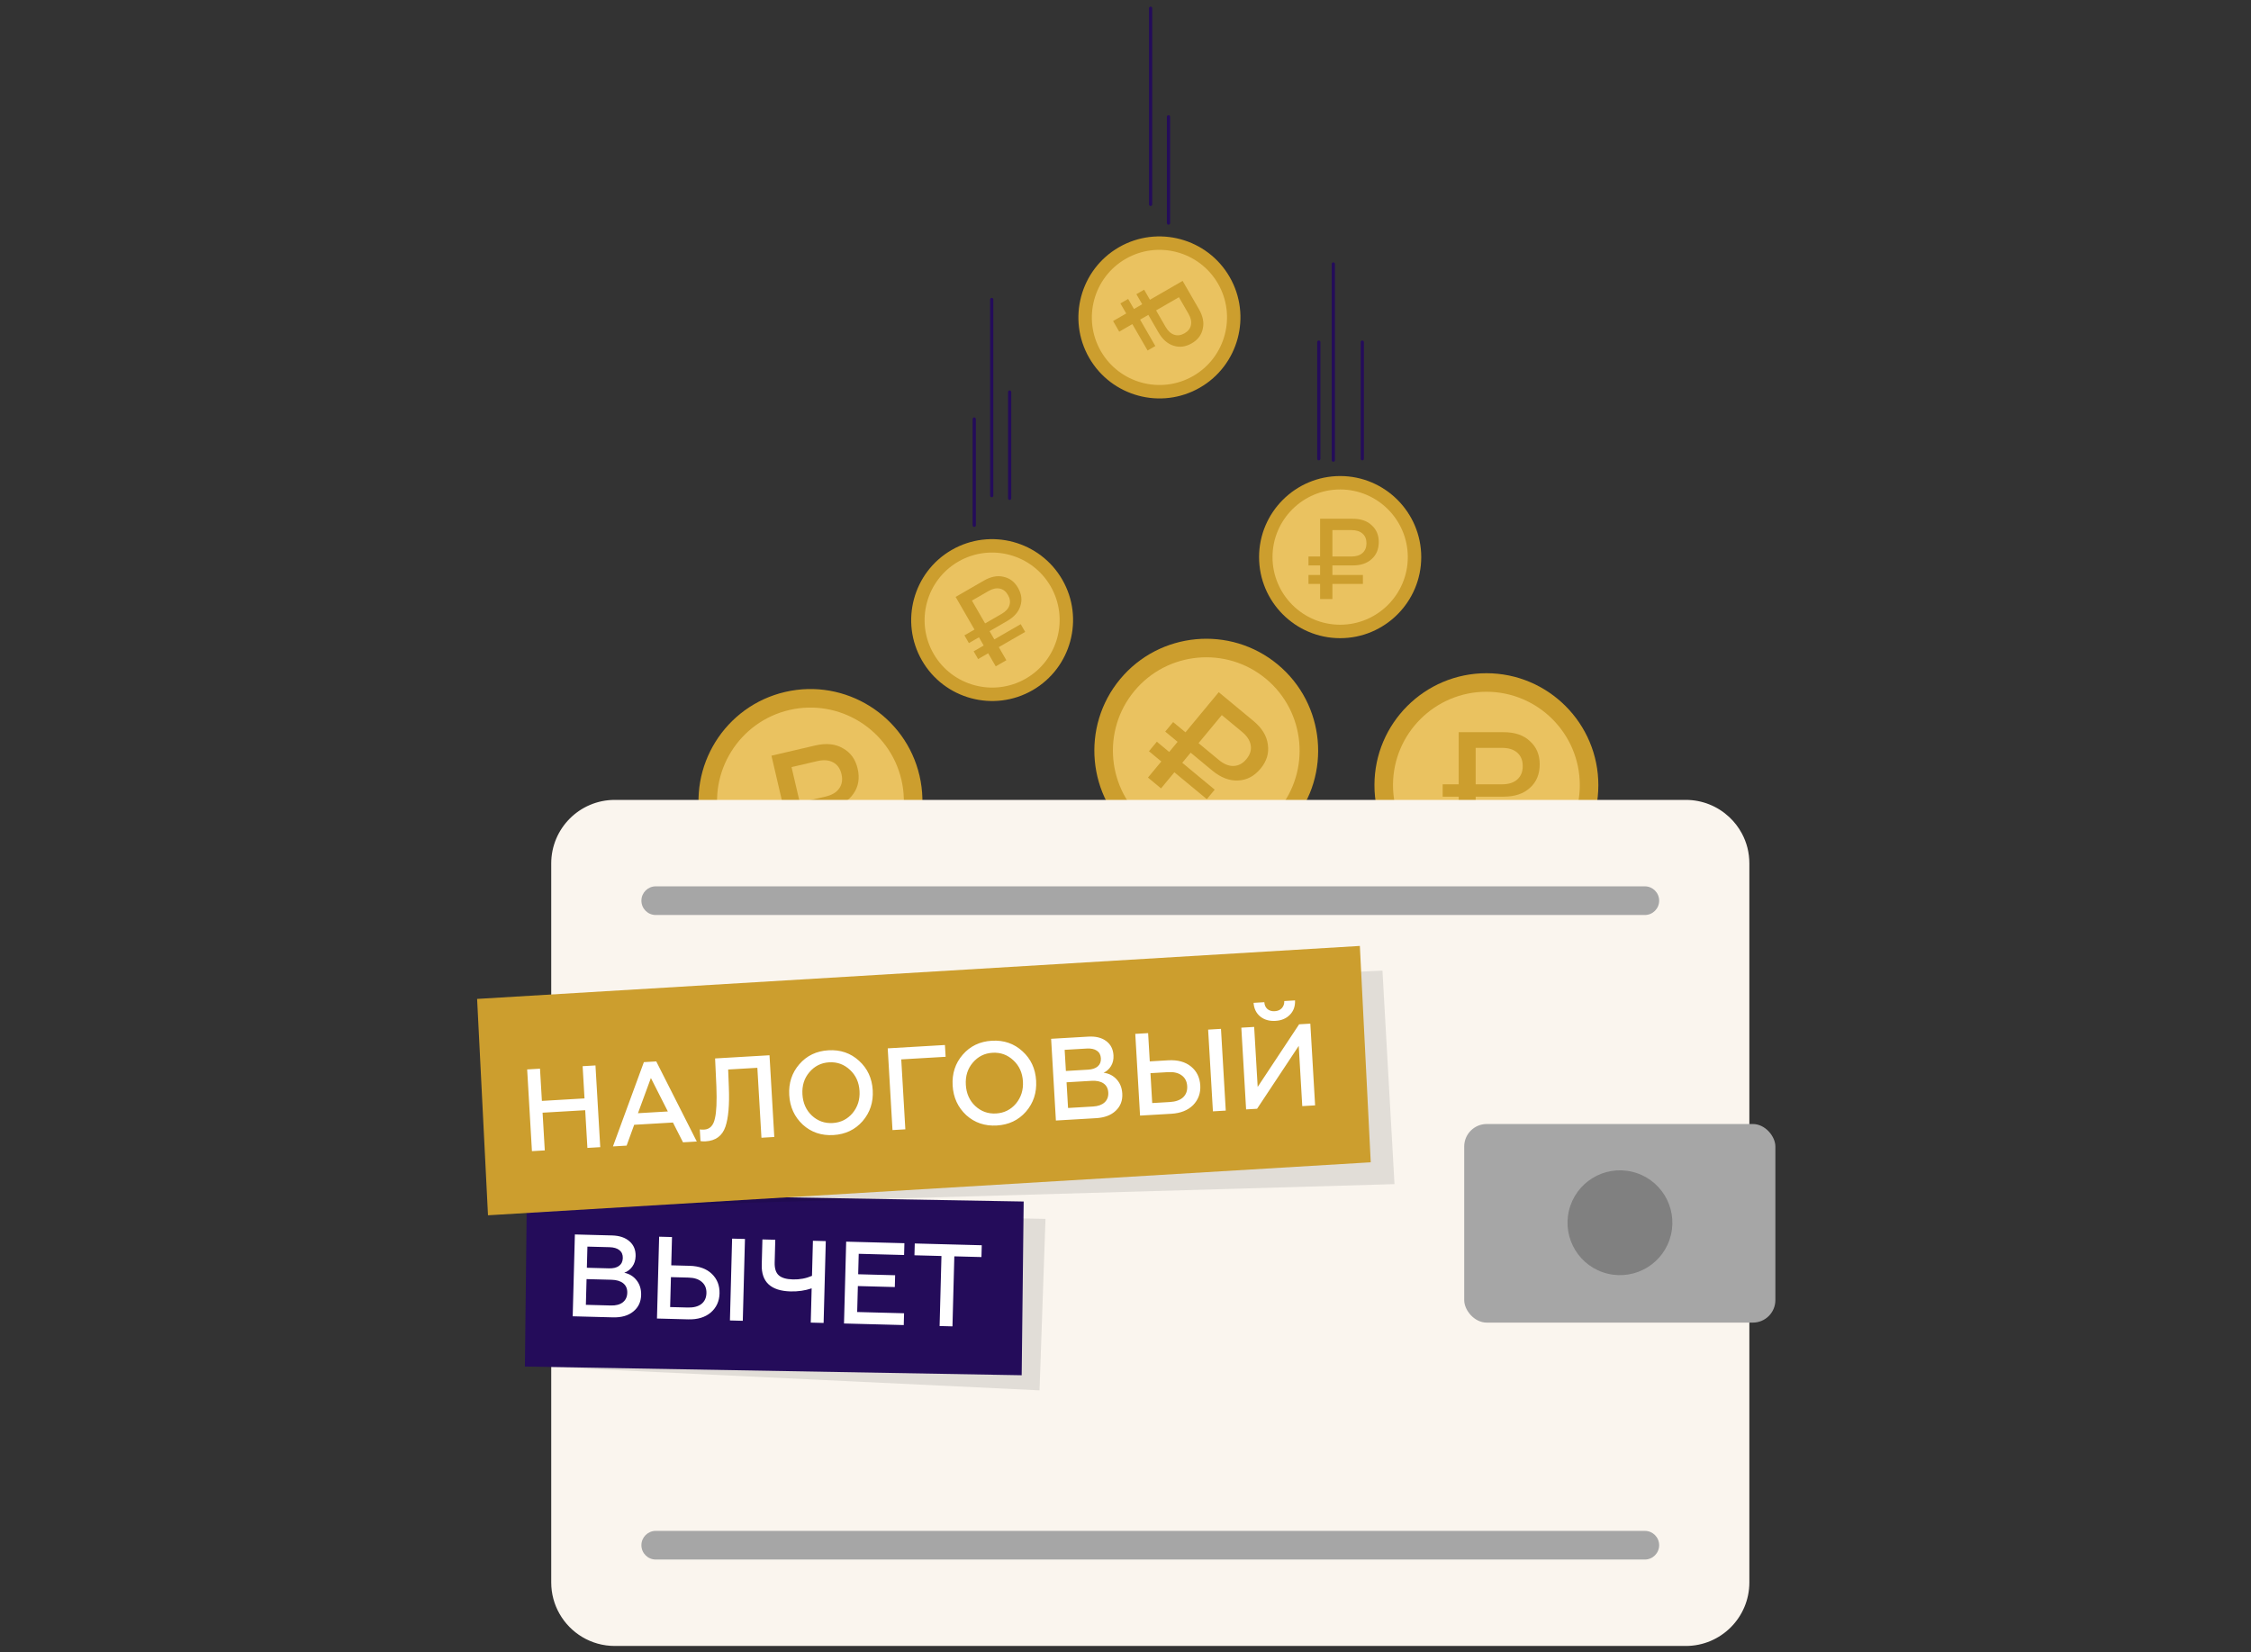<?xml version="1.0" encoding="UTF-8"?> <svg xmlns:xlink="http://www.w3.org/1999/xlink" xmlns="http://www.w3.org/2000/svg" width="1700" height="1248" viewBox="0 0 1700 1248" fill="none"><rect x="0" y="0" width="1700" height="1248" fill="#333333" stroke="none"/><path d="M965.009 501.942C1000.87 531.721 1005.82 585.138 976.024 621.003C946.245 656.862 892.828 661.813 856.963 632.017C821.104 602.238 816.153 548.821 845.949 512.956C875.728 477.097 929.145 472.146 965.009 501.942Z" fill="#CC9E2E"></path><path d="M956.057 512.704C985.972 537.565 990.092 582.108 965.253 612.035C940.393 641.95 895.849 646.07 865.922 621.232C836.007 596.371 831.887 551.827 856.726 521.901C881.57 491.991 926.13 487.866 956.057 512.704Z" fill="#EAC260"></path><path d="M889.34 560.323L880.01 552.591L885.965 545.405L895.295 553.137L920.412 522.826L946.518 544.459C953.097 549.911 956.76 555.899 957.507 562.423C958.476 568.923 956.645 574.968 952.013 580.557C947.28 586.269 941.63 589.253 935.062 589.509C928.504 589.876 921.966 587.358 915.446 581.956L899.209 568.5L892.872 576.147L917.363 596.442L911.409 603.628L886.917 583.333L876.84 595.494L866.972 587.316L877.049 575.155L867.719 567.424L873.674 560.238L883.004 567.969L889.34 560.323ZM922.722 540.124L905.163 561.314L920.504 574.026C924.272 577.149 927.966 578.656 931.586 578.548C935.317 578.428 938.557 576.71 941.305 573.393C944.104 570.015 945.191 566.513 944.565 562.886C943.998 559.309 941.831 555.959 938.063 552.837L922.722 540.124Z" fill="#CC9E2E"></path><path d="M928.661 209.225C945.501 238.464 935.412 275.964 906.161 292.803C876.922 309.643 839.422 299.555 822.583 270.303C805.743 241.064 815.831 203.564 845.082 186.725C874.321 169.885 911.821 179.973 928.661 209.225Z" fill="#CC9E2E"></path><path d="M919.879 214.276C933.923 238.68 925.505 269.949 901.112 284.006C876.708 298.05 845.44 289.632 831.383 265.24C817.338 240.835 825.757 209.567 850.149 195.51C874.541 181.465 905.822 189.884 919.879 214.276Z" fill="#EAC260"></path><path d="M862.607 229.797L858.222 222.2L864.072 218.822L868.458 226.419L893.136 212.171L905.407 233.426C908.5 238.782 909.478 243.768 908.343 248.384C907.364 253.04 904.599 256.681 900.048 259.308C895.398 261.993 890.812 262.596 886.29 261.116C881.747 259.714 877.943 256.359 874.879 251.051L867.246 237.831L861.02 241.425L872.533 261.365L866.682 264.743L855.17 244.803L845.269 250.52L840.63 242.485L850.531 236.769L846.145 229.173L851.996 225.795L856.382 233.391L862.607 229.797ZM890.349 224.493L873.097 234.453L880.308 246.943C882.079 250.011 884.207 251.964 886.691 252.802C889.253 253.66 891.884 253.309 894.584 251.75C897.335 250.162 898.954 248.059 899.442 245.44C899.958 242.869 899.331 240.05 897.56 236.983L890.349 224.493Z" fill="#CC9E2E"></path><path d="M1012.19 359.569C1045.94 359.605 1073.39 387.104 1073.35 420.872C1073.31 454.63 1045.81 482.074 1012.04 482.032C978.285 481.996 950.84 454.496 950.883 420.729C950.919 386.971 978.418 359.527 1012.19 359.569Z" fill="#CC9E2E"></path><path d="M1012.17 369.707C1040.34 369.747 1063.22 392.682 1063.2 420.848C1063.16 449.018 1040.22 471.898 1012.06 471.876C983.886 471.837 961.005 448.901 961.027 420.735C961.06 392.576 984.002 369.685 1012.17 369.707Z" fill="#EAC260"></path><path d="M996.971 427.091H988.195V420.332H996.971V391.823H1021.53C1027.71 391.823 1032.52 393.47 1035.95 396.762C1039.5 399.94 1041.27 404.157 1041.27 409.414C1041.27 414.786 1039.5 419.061 1035.95 422.238C1032.47 425.473 1027.66 427.091 1021.53 427.091H1006.25V434.283H1029.29V441.042H1006.25V452.48H996.971V441.042H988.195V434.283H996.971V427.091ZM1006.25 400.402V420.332H1020.68C1024.23 420.332 1026.98 419.465 1028.95 417.732C1030.98 415.941 1031.99 413.486 1031.99 410.367C1031.99 407.19 1030.98 404.734 1028.95 403.001C1026.98 401.268 1024.23 400.402 1020.68 400.402H1006.25Z" fill="#CC9E2E"></path><path d="M1122.66 508.503C1169.27 508.553 1207.17 546.524 1207.11 593.151C1207.06 639.763 1169.09 677.659 1122.46 677.6C1075.85 677.55 1037.95 639.579 1038.01 592.952C1038.06 546.34 1076.03 508.445 1122.66 508.503Z" fill="#CC9E2E"></path><path d="M1122.64 522.501C1161.54 522.556 1193.13 554.225 1193.1 593.117C1193.04 632.014 1161.38 663.608 1122.48 663.577C1083.59 663.522 1051.99 631.853 1052.02 592.962C1052.07 554.079 1083.75 522.471 1122.64 522.501Z" fill="#EAC260"></path><path d="M1101.65 601.737H1089.53V592.404H1101.65V553.04H1135.55C1144.1 553.04 1150.74 555.313 1155.48 559.86C1160.37 564.247 1162.82 570.07 1162.82 577.328C1162.82 584.747 1160.37 590.649 1155.48 595.037C1150.66 599.504 1144.02 601.737 1135.55 601.737H1114.46V611.668H1146.27V621.001H1114.46V636.794H1101.65V621.001H1089.53V611.668H1101.65V601.737ZM1114.46 564.885V592.404H1134.39C1139.28 592.404 1143.09 591.208 1145.81 588.815C1148.6 586.342 1150 582.952 1150 578.645C1150 574.257 1148.6 570.867 1145.81 568.474C1143.09 566.081 1139.28 564.885 1134.39 564.885H1114.46Z" fill="#CC9E2E"></path><path d="M718.766 415.373C747.977 398.549 785.442 408.627 802.266 437.852C819.09 467.063 809.011 504.528 779.787 521.352C750.576 538.176 713.111 528.097 696.287 498.873C679.463 469.661 689.542 432.196 718.766 415.373Z" fill="#CC9E2E"></path><path d="M723.813 424.149C748.195 410.118 779.434 418.528 793.478 442.898C807.509 467.279 799.099 498.518 774.729 512.563C750.348 526.593 719.109 518.183 705.064 493.814C691.033 469.445 699.444 438.193 723.813 424.149Z" fill="#EAC260"></path><path d="M739.319 481.365L731.73 485.747L728.355 479.902L735.945 475.52L721.71 450.865L742.945 438.605C748.297 435.516 753.278 434.538 757.89 435.673C762.541 436.651 766.179 439.413 768.804 443.959C771.486 448.606 772.088 453.187 770.61 457.704C769.209 462.244 765.857 466.044 760.554 469.105L747.346 476.731L750.937 482.951L770.859 471.449L774.234 477.294L754.312 488.796L760.023 498.688L751.996 503.322L746.285 493.43L738.696 497.812L735.321 491.967L742.91 487.585L739.319 481.365ZM734.02 453.65L743.972 470.886L756.45 463.681C759.515 461.912 761.466 459.786 762.303 457.304C763.16 454.745 762.81 452.116 761.253 449.418C759.666 446.67 757.565 445.053 754.948 444.565C752.38 444.049 749.564 444.676 746.499 446.446L734.02 453.65Z" fill="#CC9E2E"></path><path d="M592.965 522.644C638.369 512.101 683.901 540.469 694.438 585.889C704.981 631.293 676.613 676.825 631.192 687.362C585.788 697.905 540.256 669.537 529.719 624.117C519.176 578.713 547.544 533.181 592.965 522.644Z" fill="#CC9E2E"></path><path d="M596.12 536.282C634.012 527.497 671.975 551.159 680.782 589.041C689.567 626.933 665.904 664.896 628.023 673.703C590.131 682.487 552.168 658.825 543.361 620.943C534.571 583.068 558.239 545.088 596.12 536.282Z" fill="#EAC260"></path><path d="M593.681 618.214L581.881 620.967L579.761 611.879L591.561 609.125L582.617 570.79L615.635 563.087C623.955 561.145 630.939 561.85 636.587 565.202C642.349 568.362 646.055 573.477 647.704 580.546C649.389 587.77 648.348 594.074 644.579 599.459C640.904 604.903 634.944 608.587 626.699 610.511L606.162 615.302L608.419 624.973L639.394 617.746L641.515 626.835L610.539 634.062L614.128 649.443L601.647 652.355L598.058 636.974L586.258 639.727L584.137 630.638L595.938 627.885L593.681 618.214ZM597.789 579.414L604.042 606.213L623.444 601.687C628.21 600.575 631.644 598.545 633.748 595.597C635.909 592.553 636.501 588.934 635.522 584.739C634.525 580.467 632.393 577.483 629.126 575.788C625.935 574.076 621.957 573.775 617.191 574.887L597.789 579.414Z" fill="#CC9E2E"></path><path d="M1321.15 652.198V1195.22C1321.15 1221.75 1299.66 1243.24 1273.14 1243.24H464.313C446.381 1243.24 430.771 1233.42 422.543 1218.9C418.556 1211.92 416.297 1203.83 416.297 1195.22V652.198C416.297 625.673 437.787 604.182 464.313 604.182H1273.14C1285.78 604.182 1297.29 609.078 1305.86 617.054C1309.73 620.65 1313.01 624.89 1315.52 629.584C1317.33 632.954 1318.74 636.563 1319.71 640.386C1320.65 644.172 1321.15 648.135 1321.15 652.211V652.198Z" fill="#FAF5EE"></path><rect x="1105.8" y="849" width="235" height="150" rx="17" fill="#A6A6A6"></rect><path d="M1261.95 932.659C1266.97 911.381 1253.79 890.06 1232.52 885.038C1211.24 880.016 1189.92 893.194 1184.89 914.472C1179.87 935.751 1193.05 957.071 1214.33 962.093C1235.61 967.115 1256.93 953.937 1261.95 932.659Z" fill="#808080"></path><path d="M1242.21 691.128H495.23C489.248 691.128 484.402 686.282 484.402 680.3C484.402 674.319 489.248 669.473 495.23 669.473H1242.21C1248.19 669.473 1253.03 674.319 1253.03 680.3C1253.03 686.282 1248.19 691.128 1242.21 691.128Z" fill="#A6A6A6"></path><path d="M1242.21 1177.96H495.23C489.248 1177.96 484.402 1173.12 484.402 1167.13C484.402 1161.15 489.248 1156.31 495.23 1156.31H1242.21C1248.19 1156.31 1253.03 1161.15 1253.03 1167.13C1253.03 1173.12 1248.19 1177.96 1242.21 1177.96Z" fill="#A6A6A6"></path><path d="M868.961 155.609C868.293 155.609 867.75 155.067 867.75 154.398V6.211C867.75 5.543 868.293 5 868.961 5C869.63 5 870.173 5.543 870.173 6.211V154.398C870.173 155.067 869.63 155.609 868.961 155.609Z" fill="#240C5A"></path><path d="M882.485 169.717C881.816 169.717 881.273 169.175 881.273 168.506V88.223C881.273 87.554 881.816 87.012 882.485 87.012C883.154 87.012 883.696 87.554 883.696 88.223V168.506C883.696 169.175 883.154 169.717 882.485 169.717Z" fill="#240C5A"></path><path d="M748.973 375.599C748.304 375.599 747.762 375.056 747.762 374.387V226.201C747.762 225.532 748.304 224.989 748.973 224.989C749.642 224.989 750.185 225.532 750.185 226.201V374.387C750.185 375.056 749.642 375.599 748.973 375.599Z" fill="#240C5A"></path><path d="M762.516 377.618C761.847 377.618 761.305 377.075 761.305 376.406V296.124C761.305 295.455 761.847 294.912 762.516 294.912C763.185 294.912 763.728 295.455 763.728 296.124V376.406C763.728 377.075 763.185 377.618 762.516 377.618Z" fill="#240C5A"></path><path d="M735.762 397.985C735.093 397.985 734.551 397.442 734.551 396.774V316.491C734.551 315.822 735.093 315.279 735.762 315.279C736.431 315.279 736.974 315.822 736.974 316.491V396.774C736.974 397.442 736.431 397.985 735.762 397.985Z" fill="#240C5A"></path><path d="M995.985 347.71C995.316 347.71 994.773 347.168 994.773 346.499V258.417C994.773 257.749 995.316 257.206 995.985 257.206C996.654 257.206 997.196 257.749 997.196 258.417V346.499C997.196 347.168 996.654 347.71 995.985 347.71Z" fill="#240C5A"></path><path d="M1006.95 348.771C1006.28 348.771 1005.73 348.228 1005.73 347.559V199.373C1005.73 198.704 1006.28 198.161 1006.95 198.161C1007.61 198.161 1008.16 198.704 1008.16 199.373V347.559C1008.16 348.228 1007.61 348.771 1006.95 348.771Z" fill="#240C5A"></path><path d="M1028.83 347.71C1028.16 347.71 1027.62 347.168 1027.62 346.499V258.417C1027.62 257.749 1028.16 257.206 1028.83 257.206C1029.5 257.206 1030.04 257.749 1030.04 258.417V346.499C1030.04 347.168 1029.5 347.71 1028.83 347.71Z" fill="#240C5A"></path><g style="mix-blend-mode:multiply"><path d="M785.07 1050.15L401.564 1031.86L411.47 913.034L789.577 920.655L785.07 1050.15Z" fill="black" fill-opacity="0.1"></path></g><path d="M773.101 907.536L397.918 900.958L396.413 1032.18L771.596 1038.76L773.101 907.536Z" fill="#240C5A"></path><g style="mix-blend-mode:multiply"><path d="M1053.15 894.406L387.693 913.578L379.293 764.77L1044.05 733.124L1053.15 894.406Z" fill="black" fill-opacity="0.1"></path></g><path d="M1026.99 714.488L360.325 754.511L368.547 917.938L1035.21 877.915L1026.99 714.488Z" fill="#CC9E2E"></path><path d="M411.433 868.929L401.732 869.497L398.123 807.768L407.823 807.201L409.246 831.54L441.433 829.658L440.01 805.319L449.71 804.752L453.32 866.48L443.62 867.047L441.954 838.564L409.767 840.446L411.433 868.929ZM473.231 865.316L462.913 865.919L486.267 802.26L495.615 801.714L526.229 862.217L515.823 862.825L508.224 847.873L478.947 849.585L473.231 865.316ZM491.569 814.25L481.798 840.835L504.373 839.515L491.569 814.25ZM529.015 861.877L528.5 853.059C529.278 853.249 530.372 853.303 531.783 853.221C536.134 852.966 538.856 850.093 539.951 844.602C541.09 839.875 541.449 831.891 541.028 820.648L540.055 799.469L581.148 797.066L584.758 858.794L575.057 859.362L571.969 806.54L549.923 807.829L550.432 821.072C550.977 834.431 550.116 844.421 547.849 851.042C545.481 857.965 540.476 861.649 532.833 862.096C531.305 862.185 530.032 862.112 529.015 861.877ZM613.146 842.623C617.575 846.729 622.816 848.605 628.872 848.251C634.927 847.897 639.914 845.423 643.834 840.829C647.747 836.117 649.514 830.527 649.136 824.06C648.754 817.535 646.349 812.219 641.921 808.113C637.489 803.947 632.246 802.042 626.19 802.396C620.135 802.75 615.149 805.254 611.233 809.907C607.369 814.439 605.629 819.997 606.014 826.582C606.399 833.166 608.777 838.513 613.146 842.623ZM651.441 846.843C645.802 853.308 638.456 856.805 629.403 857.334C620.349 857.864 612.646 855.247 606.292 849.483C599.989 843.599 596.575 836.159 596.05 827.164C595.52 818.111 598.046 810.354 603.626 803.892C609.261 797.369 616.606 793.842 625.659 793.313C634.713 792.784 642.418 795.43 648.776 801.252C655.13 807.016 658.571 814.424 659.101 823.478C659.63 832.531 657.077 840.32 651.441 846.843ZM683.733 853.007L674.033 853.574L670.423 791.846L713.633 789.319L714.154 798.226L680.644 800.185L683.733 853.007ZM736.551 835.407C740.98 839.513 746.221 841.389 752.277 841.035C758.332 840.681 763.319 838.207 767.239 833.613C771.152 828.901 772.919 823.311 772.541 816.844C772.159 810.319 769.754 805.003 765.326 800.897C760.894 796.732 755.651 794.826 749.595 795.18C743.54 795.534 738.554 798.038 734.638 802.691C730.774 807.223 729.034 812.782 729.419 819.366C729.804 825.95 732.182 831.297 736.551 835.407ZM774.846 839.627C769.207 846.092 761.861 849.589 752.808 850.118C743.754 850.648 736.05 848.031 729.697 842.267C723.394 836.383 719.98 828.943 719.454 819.949C718.925 810.895 721.45 803.138 727.031 796.676C732.666 790.153 740.011 786.627 749.064 786.097C758.118 785.568 765.823 788.214 772.181 794.036C778.534 799.8 781.976 807.208 782.506 816.262C783.035 825.315 780.482 833.104 774.846 839.627ZM827.773 844.585L797.438 846.358L793.828 784.63L821.871 782.99C827.456 782.664 831.944 783.758 835.335 786.273C838.786 788.785 840.648 792.392 840.923 797.096C841.102 800.153 840.493 802.843 839.095 805.166C837.697 807.489 835.82 809.192 833.465 810.274C837.386 810.752 840.638 812.391 843.22 815.189C845.861 817.984 847.311 821.586 847.568 825.995C847.874 831.228 846.239 835.541 842.662 838.936C839.144 842.327 834.181 844.21 827.773 844.585ZM805.483 817.484L806.617 836.885L825.488 835.781C829.251 835.561 832.141 834.537 834.157 832.708C836.229 830.817 837.174 828.314 836.992 825.198C836.813 822.141 835.618 819.851 833.405 818.329C831.192 816.807 828.175 816.157 824.354 816.381L805.483 817.484ZM804.049 792.969L804.983 808.93L821.649 807.956C824.883 807.767 827.342 806.945 829.026 805.489C830.766 803.972 831.561 801.92 831.409 799.333C831.258 796.746 830.232 794.83 828.33 793.585C826.487 792.336 823.949 791.806 820.716 791.995L804.049 792.969ZM925.718 838.857L916.018 839.425L912.409 777.696L922.109 777.129L925.718 838.857ZM884.537 841.265L860.992 842.642L857.382 780.914L867.083 780.347L868.33 801.687L882.175 800.877C889.347 800.458 895.101 802.009 899.436 805.531C903.772 809.053 906.115 813.812 906.465 819.809C906.809 825.687 905.006 830.66 901.055 834.725C897.098 838.673 891.592 840.853 884.537 841.265ZM868.851 810.593L870.171 833.168L883.487 832.39C887.837 832.135 891.161 830.968 893.458 828.887C895.751 826.747 896.795 823.913 896.589 820.386C896.379 816.8 894.981 814.08 892.395 812.225C889.868 810.367 886.459 809.564 882.167 809.815L868.851 810.593ZM949.369 837.474L941.08 837.959L937.471 776.231L947.171 775.664L949.821 820.99L981.122 773.678L989.587 773.183L993.197 834.912L983.496 835.479L980.836 789.976L949.369 837.474ZM963.273 771.094C958.629 771.366 954.789 770.263 951.754 767.786C948.719 765.309 947.043 761.867 946.726 757.462L954.839 756.987C954.966 759.162 955.745 760.887 957.176 762.16C958.604 763.374 960.465 763.914 962.757 763.78C965.05 763.646 966.833 762.863 968.106 761.432C969.379 760.001 969.983 758.225 969.918 756.106L978.031 755.631C978.23 760.044 976.937 763.659 974.153 766.476C971.427 769.29 967.8 770.829 963.273 771.094Z" fill="white"></path><path d="M462.894 995.034L432.518 994.228L434.158 932.416L462.238 933.161C467.83 933.309 472.21 934.78 475.376 937.574C478.6 940.37 480.15 944.122 480.025 948.831C479.944 951.893 479.109 954.521 477.519 956.718C475.929 958.914 473.915 960.451 471.476 961.329C475.343 962.139 478.444 964.047 480.779 967.055C483.174 970.064 484.312 973.776 484.195 978.191C484.056 983.43 482.061 987.589 478.209 990.668C474.416 993.749 469.311 995.204 462.894 995.034ZM442.983 966.14L442.468 985.567L461.365 986.068C465.132 986.168 468.098 985.393 470.263 983.742C472.488 982.033 473.642 979.619 473.724 976.499C473.806 973.438 472.809 971.055 470.733 969.351C468.657 967.646 465.706 966.743 461.88 966.642L442.983 966.14ZM443.634 941.592L443.21 957.575L459.9 958.018C463.137 958.104 465.657 957.493 467.459 956.186C469.322 954.821 470.287 952.844 470.356 950.254C470.425 947.664 469.564 945.667 467.775 944.265C466.045 942.864 463.561 942.121 460.324 942.035L443.634 941.592ZM560.972 997.636L551.259 997.378L552.899 935.566L562.612 935.823L560.972 997.636ZM519.735 996.542L496.158 995.916L497.798 934.104L507.511 934.362L506.944 955.731L520.808 956.099C527.99 956.289 533.591 958.323 537.612 962.2C541.633 966.077 543.564 971.018 543.404 977.022C543.248 982.909 541.03 987.71 536.748 991.426C532.47 995.024 526.799 996.729 519.735 996.542ZM506.708 964.65L506.108 987.255L519.442 987.609C523.798 987.724 527.209 986.843 529.674 984.964C532.141 983.027 533.421 980.292 533.514 976.76C533.61 973.169 532.448 970.34 530.028 968.273C527.668 966.207 524.339 965.117 520.041 965.003L506.708 964.65ZM622.008 999.255L612.294 998.997L612.981 973.124C607.987 974.818 602.665 975.59 597.014 975.44C582.179 975.046 574.935 968.315 575.281 955.246L575.787 936.173L585.501 936.431L585.046 953.561C584.926 958.094 585.959 961.332 588.146 963.275C590.333 965.219 593.87 966.255 598.756 966.385C603.936 966.522 608.762 965.619 613.231 963.676L613.934 937.185L623.647 937.443L622.008 999.255ZM682.531 1000.86L637.408 999.663L639.048 937.851L683.023 939.018L682.786 947.936L648.525 947.027L648.115 962.48L676.018 963.221L675.782 972.139L647.878 971.399L647.358 991.002L682.768 991.942L682.531 1000.86ZM690.612 948.144L690.849 939.225L741.446 940.568L741.21 949.486L720.723 948.943L719.32 1001.84L709.607 1001.58L711.01 948.685L690.612 948.144Z" fill="white"></path></svg> 